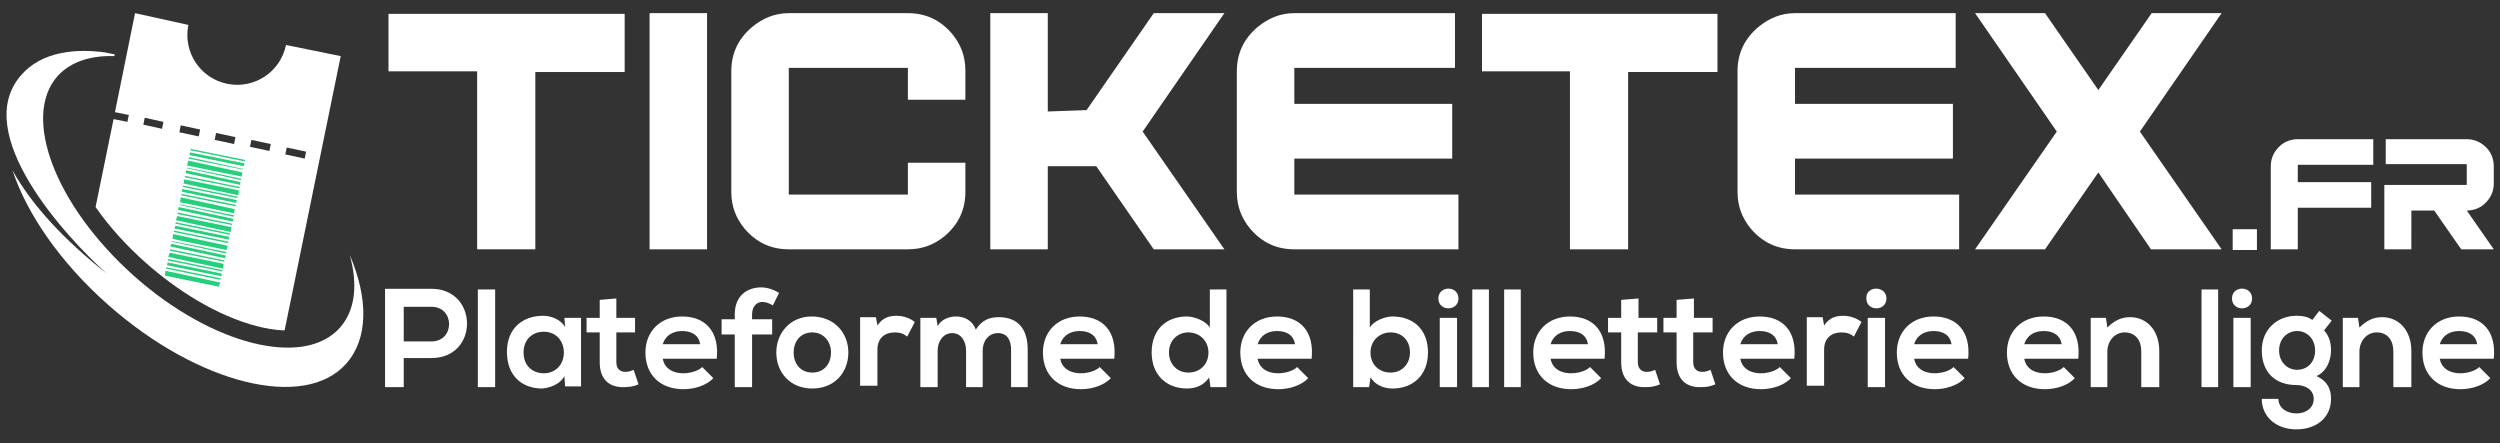 <?xml version="1.0" encoding="utf-8"?>
<!-- Generator: Adobe Illustrator 25.2.3, SVG Export Plug-In . SVG Version: 6.00 Build 0)  -->
<svg version="1.1" id="Calque_1" xmlns="http://www.w3.org/2000/svg" xmlns:xlink="http://www.w3.org/1999/xlink" x="0px" y="0px"
	 viewBox="0 0 361 64" style="enable-background:new 0 0 361 64;" xml:space="preserve">
<rect x="0" y="0" width="361" height="64" fill="#333333" stroke="none"/>
<style type="text/css">
	.st0{fill:#FFFFFF;}
	.st1{fill-rule:evenodd;clip-rule:evenodd;fill:#FFFFFF;}
	.st2{clip-path:url(#SVGID_2_);fill:url(#SVGID_3_);}
	.st3{fill:#26CF7C;}
</style>
<g>
	<g>
		<g>
			<path class="st0" d="M68.9,10.3H56.1V2h12.8v0h8.4v0h12.9v8.4H77.3V36h-8.4V10.3z"/>
			<path class="st0" d="M93.8,1.9h8.3V36h-8.3V1.9z"/>
			<path class="st0" d="M131.1,23.5h8.3v4.2c0,2.6-1,4.7-3,6.4c-1.6,1.3-3.3,1.9-5.3,1.9h-17.2c-2.6,0-4.7-1-6.4-3
				c-1.3-1.6-1.9-3.3-1.9-5.3V10.3c0-2.6,1-4.7,3-6.4c1.6-1.3,3.3-2,5.3-2h17.2c2.6,0,4.7,1,6.4,3c1.3,1.6,1.9,3.3,1.9,5.3v4.2h-8.3
				V9.8h-17.2v18.3h17.2V23.5z"/>
			<path class="st0" d="M143,1.9h8.3v14.2l5.6-0.2l9.7-14h10.2L165,19l11.8,17h-10.2L158.3,24h-7V36H143V1.9z"/>
			<path class="st0" d="M210.6,36h-23.7c-2.6,0-4.7-1-6.4-3c-1.3-1.6-1.9-3.3-1.9-5.3V10.3c0-2.6,1-4.7,3-6.4c1.6-1.3,3.3-2,5.3-2
				h23.2v7.9h-23.2V15h22.8v7.9h-22.8v5.2h23.7V36z"/>
			<path class="st0" d="M226.8,10.3h-12.8V2h12.8v0h8.4v0H248v8.4h-12.9V36h-8.4V10.3z"/>
			<path class="st0" d="M282.9,36h-23.7c-2.6,0-4.7-1-6.4-3c-1.3-1.6-1.9-3.3-1.9-5.3V10.3c0-2.6,1-4.7,3-6.4c1.6-1.3,3.3-2,5.3-2
				h23.2v7.9h-23.2V15H282v7.9h-22.8v5.2h23.7V36z"/>
			<path class="st0" d="M320.8,1.9L309,19l11.8,17h-10.2L303,24.9L295.3,36h-10.1L297,19L285.2,1.9h10.1l7.7,11.1l7.7-11.1H320.8z"
				/>
			<path class="st0" d="M322.4,33.1h3.5v3h-3.5V33.1z"/>
			<path class="st0" d="M327.9,36V24c0-1.2,0.5-2.2,1.4-3c0.7-0.6,1.6-0.9,2.5-0.9h10.9v3.7h-10.9v2.5h10.6v3.7h-10.6V36H327.9z"/>
			<path class="st0" d="M344.5,23.8v-3.7h11.7c1.2,0,2.2,0.5,3,1.4c0.6,0.7,0.9,1.6,0.9,2.5v2.5c0,1.2-0.5,2.2-1.4,3
				c-0.7,0.6-1.6,0.9-2.5,0.9l3.9,5.6h-4.7l-3.9-5.6h-3.3V36h-3.9v-9.3h11.9v-3H344.5z"/>
		</g>
		<g>
			<path class="st0" d="M62.3,51.7h-4v4.2h-2.7V41.7c2.2,0,4.4,0,6.7,0C69.1,41.7,69.2,51.7,62.3,51.7z M58.3,49.3h4
				c3.4,0,3.4-5,0-5h-4V49.3z"/>
			<path class="st0" d="M71.5,41.8v14.1H69V41.8H71.5z"/>
			<path class="st0" d="M81.5,45.9h2.4v9.9h-2.3l-0.1-1.5c-0.6,1.2-2.1,1.7-3.2,1.8c-2.9,0-5.1-1.8-5.1-5.3c0-3.4,2.3-5.2,5.2-5.2
				c1.3,0,2.6,0.6,3.2,1.6L81.5,45.9z M75.6,50.9c0,1.9,1.3,3,2.9,3c3.9,0,3.9-6,0-6C76.9,47.9,75.6,49,75.6,50.9z"/>
			<path class="st0" d="M89,43.1v2.8h2.7v2.1H89v4.3c0,0.9,0.5,1.4,1.3,1.4c0.4,0,0.8-0.1,1.2-0.3l0.7,2.1c-0.7,0.3-1.3,0.4-2,0.4
				c-2.2,0.1-3.6-1.1-3.6-3.6v-4.3h-1.9v-2.1h1.9v-2.6L89,43.1z"/>
			<path class="st0" d="M95.7,51.8c0.2,1.2,1.2,2.1,3,2.1c0.9,0,2.1-0.3,2.7-0.9l1.6,1.6c-1,1.1-2.8,1.6-4.3,1.6
				c-3.4,0-5.5-2.1-5.5-5.3c0-3,2.1-5.2,5.3-5.2c3.3,0,5.4,2.1,5,6.1H95.7z M101.1,49.7c-0.2-1.3-1.2-1.9-2.6-1.9
				c-1.3,0-2.4,0.6-2.8,1.9H101.1z"/>
			<path class="st0" d="M106.1,55.9v-7.6h-1.9v-2.2h1.9v-0.7c0-2.7,1.8-3.9,3.8-3.9c0.9,0,1.8,0.3,2.6,0.8l-0.9,1.8
				c-0.5-0.3-1-0.5-1.5-0.5c-0.8,0-1.5,0.6-1.5,1.8v0.7h2.9v2.2h-2.9v7.6H106.1z"/>
			<path class="st0" d="M122.5,50.9c0,2.9-2,5.2-5.2,5.2c-3.2,0-5.2-2.3-5.2-5.2c0-2.8,2-5.2,5.1-5.2
				C120.5,45.7,122.5,48.1,122.5,50.9z M114.6,50.9c0,1.5,0.9,2.9,2.7,2.9s2.7-1.4,2.7-2.9c0-1.5-1-2.9-2.7-2.9
				C115.5,48,114.6,49.4,114.6,50.9z"/>
			<path class="st0" d="M126.5,45.9l0.2,1.1c0.8-1.2,1.8-1.4,2.8-1.4c1,0,2,0.4,2.6,0.9l-1.1,2.1c-0.5-0.4-1-0.6-1.8-0.6
				c-1.3,0-2.5,0.7-2.5,2.5v5.2h-2.5v-9.9H126.5z"/>
			<path class="st0" d="M139.5,55.9v-5.3c0-1.3-0.7-2.5-2-2.5c-1.3,0-2.1,1.2-2.1,2.5v5.3h-2.5v-10h2.3l0.2,1.2
				c0.5-1,1.7-1.4,2.6-1.4c1.2,0,2.4,0.5,2.9,1.9c0.9-1.4,2-1.8,3.3-1.8c2.8,0,4.2,1.7,4.2,4.7v5.4H146v-5.4c0-1.3-0.5-2.4-1.9-2.4
				c-1.3,0-2.2,1.1-2.2,2.5v5.3H139.5z"/>
			<path class="st0" d="M153.1,51.8c0.2,1.2,1.2,2.1,3,2.1c0.9,0,2.1-0.3,2.7-0.9l1.6,1.6c-1,1.1-2.8,1.6-4.3,1.6
				c-3.4,0-5.5-2.1-5.5-5.3c0-3,2.1-5.2,5.3-5.2c3.3,0,5.4,2.1,5,6.1H153.1z M158.5,49.7c-0.2-1.3-1.2-1.9-2.6-1.9
				c-1.3,0-2.4,0.6-2.8,1.9H158.5z"/>
			<path class="st0" d="M177.1,41.8v14.1h-2.3l-0.2-1.4c-0.8,1.2-2,1.6-3.2,1.6c-2.9,0-5.1-1.9-5.1-5.2c0-3.4,2.2-5.2,5.1-5.2
				c1,0,2.7,0.6,3.3,1.6v-5.5H177.1z M168.8,50.9c0,1.7,1.2,2.9,2.8,2.9c1.6,0,2.9-1.1,2.9-2.9c0-1.7-1.3-2.9-2.9-2.9
				C170.1,48,168.8,49.1,168.8,50.9z"/>
			<path class="st0" d="M181.6,51.8c0.2,1.2,1.2,2.1,3,2.1c0.9,0,2.1-0.3,2.7-0.9l1.6,1.6c-1,1.1-2.8,1.6-4.3,1.6
				c-3.4,0-5.5-2.1-5.5-5.3c0-3,2.1-5.2,5.3-5.2c3.3,0,5.4,2.1,5,6.1H181.6z M187,49.7c-0.2-1.3-1.2-1.9-2.6-1.9
				c-1.3,0-2.4,0.6-2.8,1.9H187z"/>
			<path class="st0" d="M197.8,41.8v5.5c0.6-1,2.2-1.6,3.3-1.6c2.9,0,5.1,1.8,5.1,5.2c0,3.3-2.2,5.2-5.1,5.2c-1.2,0-2.4-0.4-3.2-1.6
				l-0.2,1.4h-2.3V41.8H197.8z M197.9,50.9c0,1.8,1.3,2.9,2.9,2.9c1.6,0,2.8-1.2,2.8-2.9c0-1.8-1.2-2.9-2.8-2.9
				C199.3,48,197.9,49.1,197.9,50.9z"/>
			<path class="st0" d="M210.6,43.1c0,1.9-2.9,1.9-2.9,0C207.7,41.2,210.6,41.2,210.6,43.1z M207.9,45.9v10h2.5v-10H207.9z"/>
			<path class="st0" d="M215,41.8v14.1h-2.4V41.8H215z"/>
			<path class="st0" d="M219.6,41.8v14.1h-2.4V41.8H219.6z"/>
			<path class="st0" d="M223.9,51.8c0.2,1.2,1.2,2.1,3,2.1c0.9,0,2.1-0.3,2.7-0.9l1.6,1.6c-1,1.1-2.8,1.6-4.3,1.6
				c-3.4,0-5.5-2.1-5.5-5.3c0-3,2.1-5.2,5.3-5.2c3.3,0,5.4,2.1,5,6.1H223.9z M229.3,49.7c-0.2-1.3-1.2-1.9-2.6-1.9
				c-1.3,0-2.4,0.6-2.8,1.9H229.3z"/>
			<path class="st0" d="M236.6,43.1v2.8h2.7v2.1h-2.8v4.3c0,0.9,0.5,1.4,1.3,1.4c0.4,0,0.8-0.1,1.2-0.3l0.7,2.1
				c-0.7,0.3-1.3,0.4-2,0.4c-2.2,0.1-3.6-1.1-3.6-3.6v-4.3h-1.9v-2.1h1.9v-2.6L236.6,43.1z"/>
			<path class="st0" d="M244.6,43.1v2.8h2.7v2.1h-2.8v4.3c0,0.9,0.5,1.4,1.3,1.4c0.4,0,0.8-0.1,1.2-0.3l0.7,2.1
				c-0.7,0.3-1.3,0.4-2,0.4c-2.2,0.1-3.6-1.1-3.6-3.6v-4.3h-1.9v-2.1h1.9v-2.6L244.6,43.1z"/>
			<path class="st0" d="M251.3,51.8c0.2,1.2,1.2,2.1,3,2.1c0.9,0,2.1-0.3,2.7-0.9l1.6,1.6c-1,1.1-2.8,1.6-4.3,1.6
				c-3.4,0-5.5-2.1-5.5-5.3c0-3,2.1-5.2,5.3-5.2c3.3,0,5.4,2.1,5,6.1H251.3z M256.7,49.7c-0.2-1.3-1.2-1.9-2.6-1.9
				c-1.3,0-2.4,0.6-2.8,1.9H256.7z"/>
			<path class="st0" d="M263.2,45.9l0.2,1.1c0.8-1.2,1.8-1.4,2.8-1.4c1,0,2,0.4,2.6,0.9l-1.1,2.1c-0.5-0.4-1-0.6-1.8-0.6
				c-1.3,0-2.5,0.7-2.5,2.5v5.2h-2.5v-9.9H263.2z"/>
			<path class="st0" d="M272.4,43.1c0,1.9-2.9,1.9-2.9,0C269.4,41.2,272.4,41.2,272.4,43.1z M269.7,45.9v10h2.5v-10H269.7z"/>
			<path class="st0" d="M276.4,51.8c0.2,1.2,1.2,2.1,3,2.1c0.9,0,2.1-0.3,2.7-0.9l1.6,1.6c-1,1.1-2.8,1.6-4.3,1.6
				c-3.4,0-5.5-2.1-5.5-5.3c0-3,2.1-5.2,5.3-5.2c3.3,0,5.4,2.1,5,6.1H276.4z M281.8,49.7c-0.2-1.3-1.2-1.9-2.6-1.9
				c-1.3,0-2.4,0.6-2.8,1.9H281.8z"/>
			<path class="st0" d="M292.3,51.8c0.2,1.2,1.2,2.1,3,2.1c0.9,0,2.1-0.3,2.7-0.9l1.6,1.6c-1,1.1-2.8,1.6-4.3,1.6
				c-3.4,0-5.5-2.1-5.5-5.3c0-3,2.1-5.2,5.3-5.2c3.3,0,5.4,2.1,5,6.1H292.3z M297.7,49.7c-0.2-1.3-1.2-1.9-2.6-1.9
				c-1.3,0-2.4,0.6-2.8,1.9H297.7z"/>
			<path class="st0" d="M309.2,55.9v-5.2c0-1.5-0.8-2.7-2.4-2.7c-1.5,0-2.5,1.3-2.5,2.8v5.1h-2.4v-10h2.2l0.2,1.4c1-1,2-1.5,3.3-1.5
				c2.3,0,4.2,1.8,4.2,4.9v5.2H309.2z"/>
			<path class="st0" d="M320.3,41.8v14.1h-2.4V41.8H320.3z"/>
			<path class="st0" d="M325.2,43.1c0,1.9-2.9,1.9-2.9,0C322.3,41.2,325.2,41.2,325.2,43.1z M322.5,45.9v10h2.5v-10H322.5z"/>
			<path class="st0" d="M334.9,44.9l1.8,1.4l-1.1,1.4c0.8,0.9,1,1.9,1,2.9c0,1.2-0.5,3-2.1,3.7c1.7,0.8,2.1,2,2.1,3.3
				c0,2.7-2.1,4.4-5,4.4c-2.9,0-5-1.8-5-4.4h2.4c0,1.3,1.2,2.1,2.6,2.1s2.5-0.8,2.5-2.1c0-1.4-1.3-2-2.5-2c-3.1,0-5-1.9-5-5
				c0-3.1,2.3-5,5-5c0.8,0,1.6,0.1,2.3,0.6L334.9,44.9z M329.1,50.6c0,1.7,1.2,2.8,2.6,2.8c1.4,0,2.6-1,2.6-2.8
				c0-1.7-1.2-2.8-2.6-2.8C330.3,47.8,329.1,48.9,329.1,50.6z"/>
			<path class="st0" d="M345.6,55.9v-5.2c0-1.5-0.8-2.7-2.4-2.7c-1.5,0-2.5,1.3-2.5,2.8v5.1h-2.4v-10h2.2l0.2,1.4c1-1,2-1.5,3.3-1.5
				c2.3,0,4.2,1.8,4.2,4.9v5.2H345.6z"/>
			<path class="st0" d="M352.3,51.8c0.2,1.2,1.2,2.1,3,2.1c0.9,0,2.1-0.3,2.7-0.9l1.6,1.6c-1,1.1-2.8,1.6-4.3,1.6
				c-3.4,0-5.5-2.1-5.5-5.3c0-3,2.1-5.2,5.3-5.2c3.3,0,5.4,2.1,5,6.1H352.3z M357.7,49.7c-0.2-1.3-1.2-1.9-2.6-1.9
				c-1.3,0-2.4,0.6-2.8,1.9H357.7z"/>
		</g>
	</g>
	<g>
		<path class="st1" d="M20.7,18l0.2-1l2.7,0.6l-0.2,1L20.7,18z M25.9,19.1l0.2-1l2.8,0.6l-0.2,1L25.9,19.1z M31,20.2l0.2-1l2.8,0.6
			l-0.2,1L31,20.2z M36.1,21.2l0.2-1l2.8,0.6l-0.2,1L36.1,21.2z M41.2,22.3l0.2-1l2.8,0.6l-0.2,1L41.2,22.3z M19.5,1.9l-2.9,14.3
			l2,0.4l-0.2,1l-2-0.4l-2.6,12.7c2.1,3,4.6,5.7,7.2,8c4.5,4,10.3,7.7,16.1,9.2c1.2,0.3,2.6,0.6,4,0.6l8.1-39.6l-7.9-1.6
			c-0.8,3.9-4.6,6.4-8.5,5.6s-6.4-4.6-5.6-8.5L19.5,1.9z"/>
		<g>
			<defs>
				<path id="SVGID_1_" d="M50,52.5c3.2-3.6,3.2-9.4,0.5-15.7c1.2,4.3,0.8,8-1.4,10.5c-5.2,5.9-18.6,2.5-29.8-7.5
					C8,29.7,3.1,16.9,8.3,11c1.9-2.1,4.8-3,8.2-2.9l0.1-0.3C10.8,6.7,5.9,7.6,3.1,10.8c-7.5,8.4,6.5,23.5,12.3,28.7
					C9.1,34.5,4.6,29.6,1.8,24.6C3.9,30.9,8.7,37.9,15.6,44C28.6,55.5,44,59.3,50,52.5"/>
			</defs>
			<clipPath id="SVGID_2_">
				<use xlink:href="#SVGID_1_"  style="overflow:visible;"/>
			</clipPath>
			
				<linearGradient id="SVGID_3_" gradientUnits="userSpaceOnUse" x1="-46.261" y1="-66.34" x2="-46.261" y2="-107.839" gradientTransform="matrix(0.98 0.201 -0.201 0.98 52.705 126.3)">
				<stop  offset="0" style="stop-color:#FFFFFF"/>
				<stop  offset="0.36" style="stop-color:#FFFFFF"/>
				<stop  offset="0.71" style="stop-color:#FFFFFF"/>
				<stop  offset="1" style="stop-color:#FFFFFF"/>
			</linearGradient>
			<polygon class="st2" points="-10.3,48.1 50.8,60.7 59.8,16.7 -1.3,4.2 			"/>
		</g>
		<g>
			<polygon class="st3" points="31.8,40.8 31.6,41.4 23.8,39.8 23.9,39.1 			"/>
			<polygon class="st3" points="31.9,40.2 31.8,40.4 24,38.8 24,38.6 			"/>
			<polygon class="st3" points="32,39.5 32,39.9 24.1,38.3 24.2,37.9 			"/>
			<polygon class="st3" points="32.1,39 32.1,39.2 24.2,37.6 24.3,37.4 			"/>
			<polygon class="st3" points="32.3,38.1 32.2,38.8 24.3,37.1 24.5,36.5 			"/>
			<polygon class="st3" points="32.4,37.6 32.4,37.8 24.5,36.2 24.6,36 			"/>
			<polygon class="st3" points="32.6,36.9 32.5,37.3 24.6,35.6 24.7,35.2 			"/>
			<polygon class="st3" points="32.7,36.4 32.6,36.6 24.8,34.9 24.8,34.8 			"/>
			<polygon class="st3" points="32.9,35.5 32.7,36.1 24.9,34.5 25,33.8 			"/>
			<polygon class="st3" points="33,34.9 32.9,35.1 25.1,33.5 25.1,33.3 			"/>
			<polygon class="st3" points="33.1,34.2 33,34.6 25.2,33 25.3,32.6 			"/>
			<polygon class="st3" points="33.2,33.7 33.2,33.9 25.3,32.3 25.4,32.1 			"/>
			<polygon class="st3" points="33.4,32.8 33.3,33.5 25.4,31.8 25.6,31.2 			"/>
			<polygon class="st3" points="33.5,32.3 33.5,32.5 25.6,30.9 25.7,30.7 			"/>
			<polygon class="st3" points="33.7,31.6 33.6,32 25.7,30.3 25.8,29.9 			"/>
			<polygon class="st3" points="33.8,31.1 33.7,31.3 25.9,29.6 25.9,29.5 			"/>
			<polygon class="st3" points="33.9,30.2 33.8,30.8 26,29.2 26.1,28.5 			"/>
			<polygon class="st3" points="34.1,29.6 34,29.8 26.2,28.2 26.2,28 			"/>
			<polygon class="st3" points="34.2,28.9 34.1,29.3 26.3,27.7 26.3,27.3 			"/>
			<polygon class="st3" points="34.3,28.4 34.3,28.6 26.4,27 26.4,26.8 			"/>
			<polygon class="st3" points="34.5,27.5 34.4,28.2 26.5,26.5 26.6,25.9 			"/>
			<polygon class="st3" points="34.6,27 34.6,27.2 26.7,25.6 26.7,25.4 			"/>
			<polygon class="st3" points="34.7,26.3 34.7,26.7 26.8,25 26.9,24.6 			"/>
			<polygon class="st3" points="34.8,25.8 34.8,26 27,24.3 27,24.2 			"/>
			<polygon class="st3" points="35,24.9 34.9,25.5 27,23.9 27.2,23.2 			"/>
			<polygon class="st3" points="35.1,24.4 35.1,24.5 27.2,22.9 27.3,22.7 			"/>
			<polygon class="st3" points="35.3,23.6 35.2,24 27.4,22.4 27.4,22 			"/>
			<polygon class="st3" points="35.4,23.1 35.3,23.3 27.5,21.7 27.5,21.5 			"/>
		</g>
	</g>
</g>
</svg>
